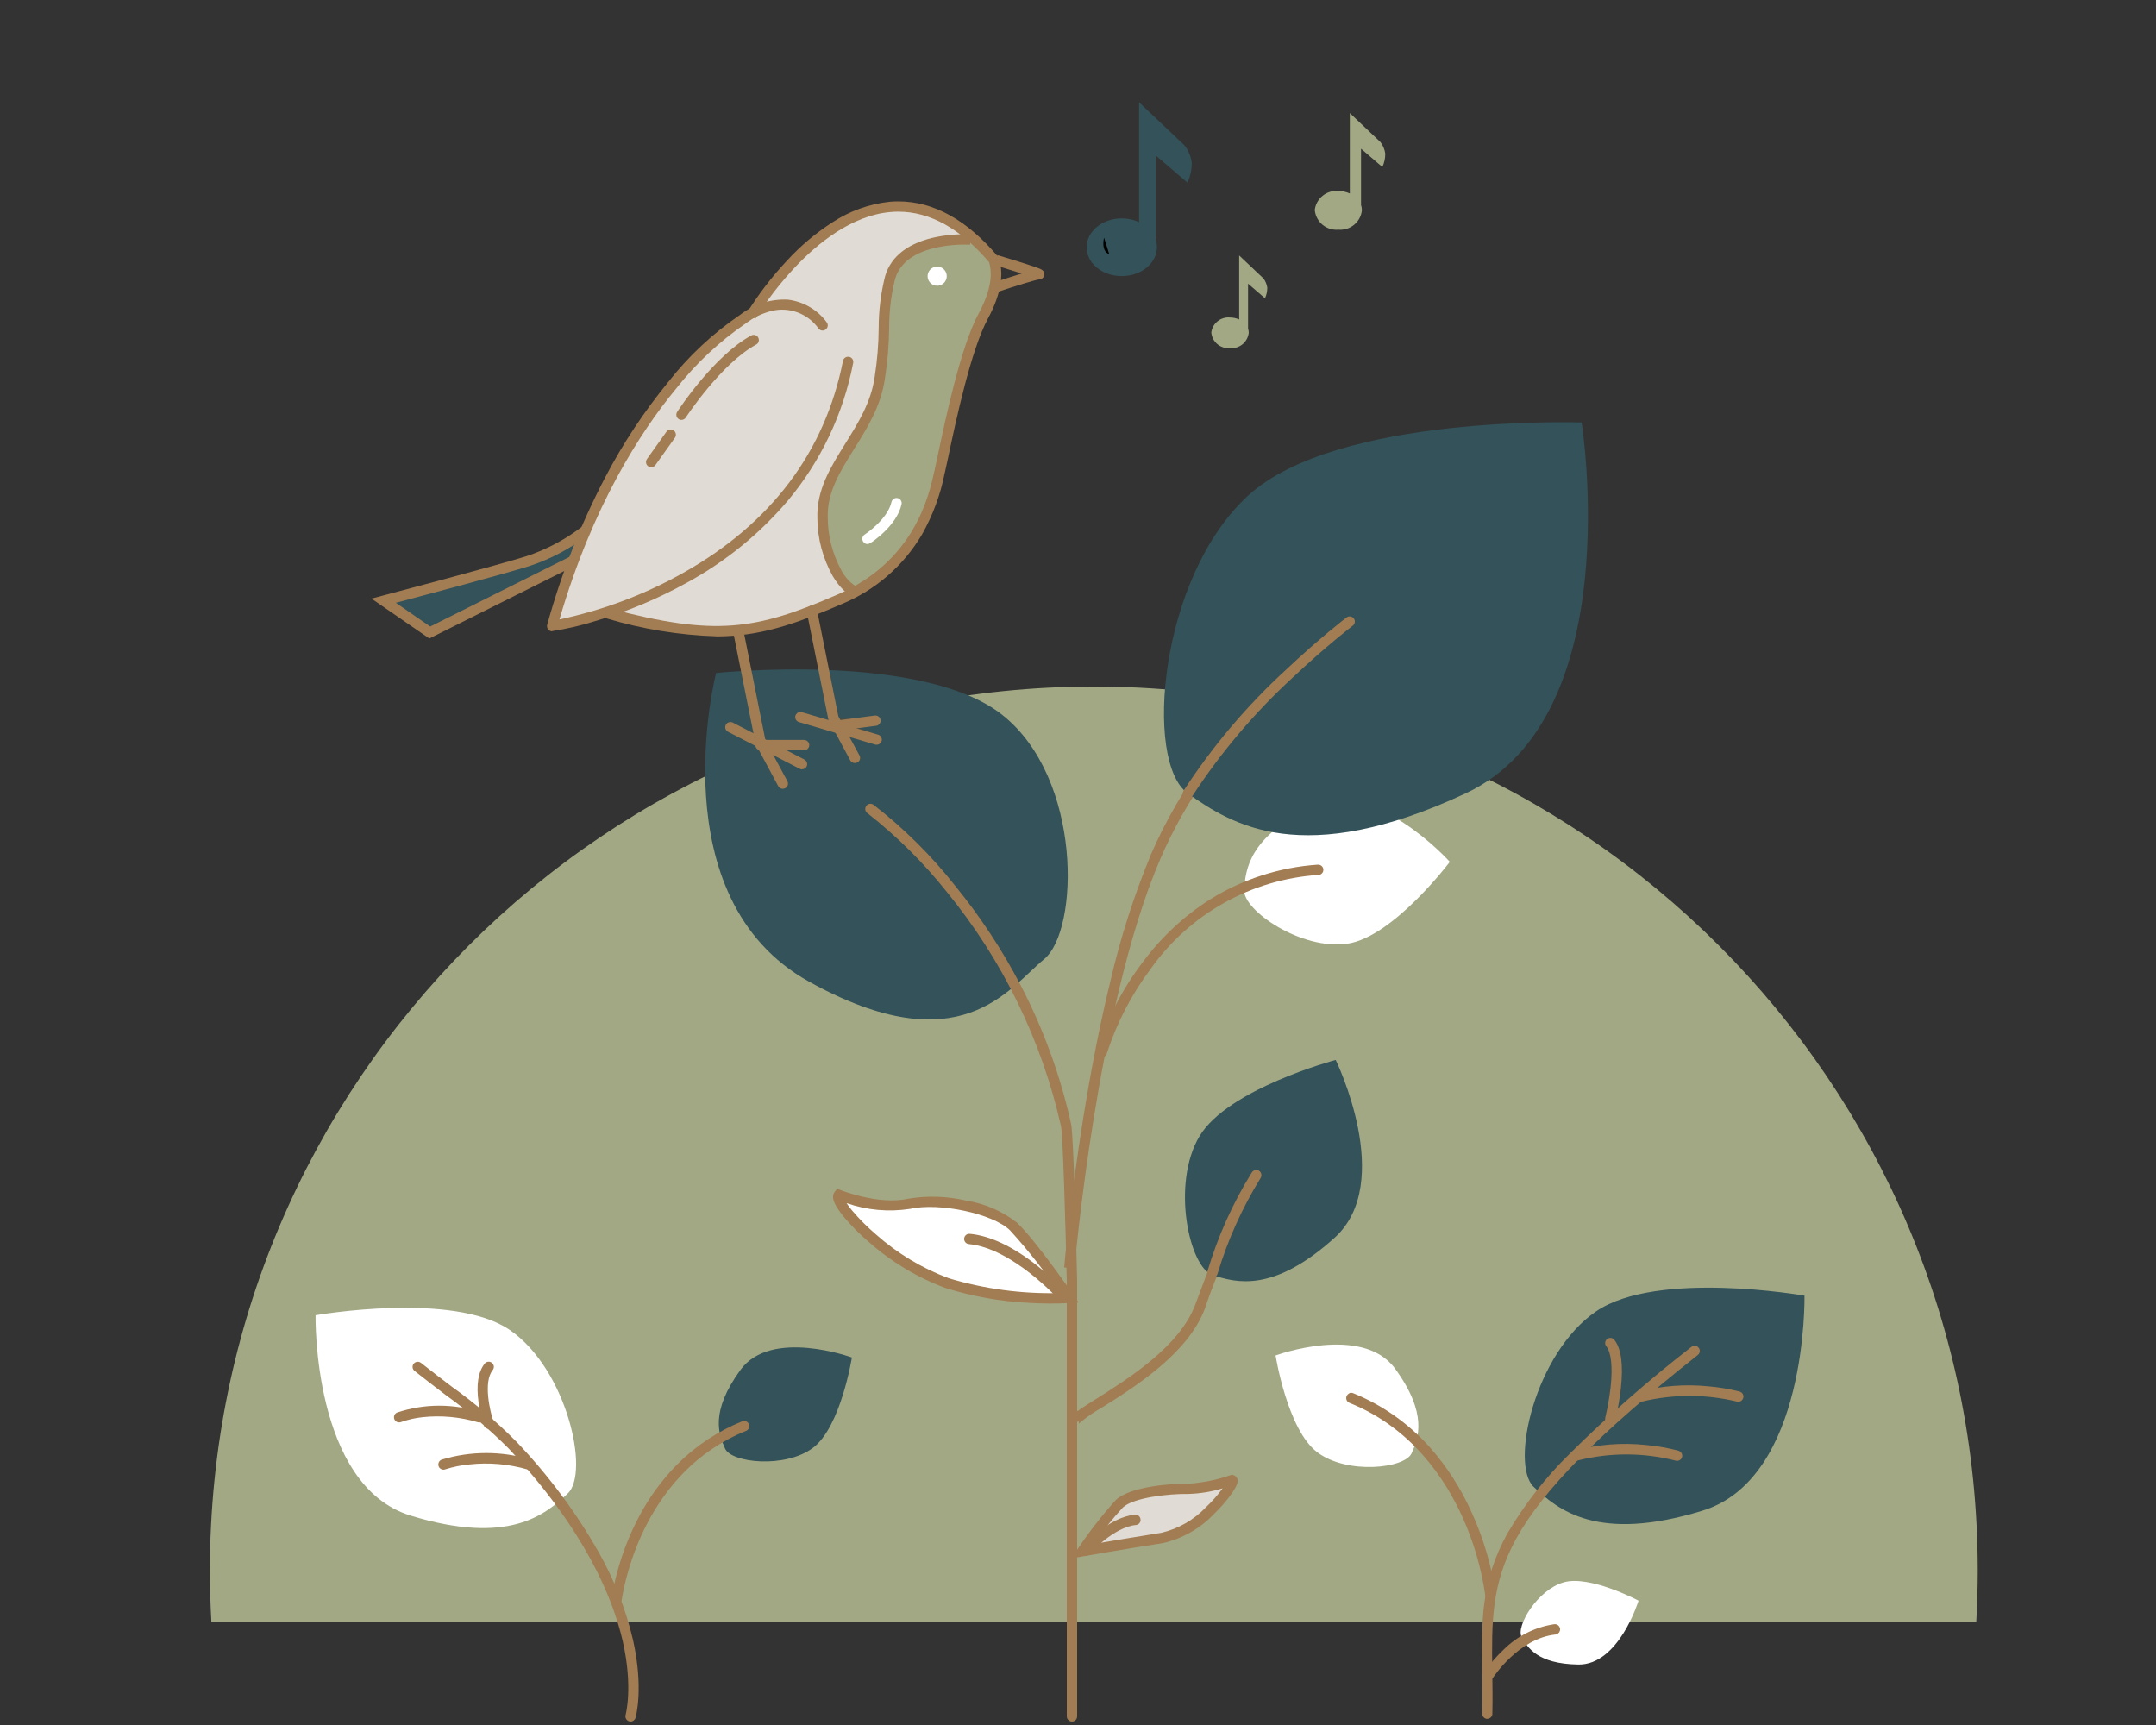 <?xml version="1.0" encoding="UTF-8"?><svg xmlns="http://www.w3.org/2000/svg" viewBox="0 0 250 200"><rect x="0" y="0" width="250" height="200" fill="#333333" stroke="none"/><defs><style>.cls-1{fill:none;opacity:.37;}</style></defs><path fill="#a2a884" d="m126.84,79.6c-56.61,0-102.5,45.89-102.5,102.5,0,1.98.06,3.94.17,5.9h204.65c.11-1.95.17-3.92.17-5.9,0-56.61-45.89-102.5-102.5-102.5Z"/><g><g><g><path fill="#fff" d="m168.11,99.92s-8.86-9.87-16.06-6.36c-7.2,3.51-7.63,7.22-7.78,9.61-.16,2.39,6.69,7.05,12,6.24,5.31-.81,11.84-9.48,11.84-9.48Z"/><g><path fill="#fff" d="m123.97,150.48c-4.78.23-9.57-.35-14.16-1.71-6.66-2.22-13.33-9.22-12.55-10.22,0,0,4.56,1.83,8.12,1.03s9.94.51,12.14,2.62,6.45,8.29,6.45,8.29Z"/><path fill="#a27c52" d="m125.06,151.01l-1.05.07c-1.55.08-3.1.07-4.65-.02-3.3-.16-6.58-.74-9.73-1.73-3.26-1.21-6.27-3.02-8.88-5.33-1.06-.9-2.04-1.89-2.93-2.95-1.22-1.49-1.22-2.09-1.22-2.29,0-.21.06-.41.19-.58l.28-.36.42.17s4.44,1.75,7.76,1c2.27-.39,4.59-.31,6.83.22,2.14.34,4.15,1.22,5.86,2.56,2.22,2.13,6.36,8.12,6.53,8.38l.6.87Zm-26.9-11.52c.19.29.4.56.62.83.85,1.01,1.79,1.94,2.79,2.8,2.48,2.2,5.34,3.92,8.44,5.08,4.16,1.25,8.5,1.83,12.84,1.72-1.74-2.56-3.66-5-5.75-7.29-2.01-1.93-8.19-3.24-11.59-2.47-2.47.38-4.99.15-7.35-.67Z"/><path fill="#a27c52" d="m123.92,150.37c0,.17-.07.33-.2.45-.25.22-.63.2-.85-.05h0c-.05-.06-5.44-6.05-10.53-6.53-.33-.03-.57-.32-.54-.65,0,0,0,0,0,0,.03-.33.32-.57.65-.54,2.35.22,4.98,1.46,7.8,3.68,1.26.99,2.43,2.07,3.51,3.24.1.11.15.25.15.4Z"/></g><g><path fill="#e0dbd4" d="m125.5,179.85s4.89-.85,9.29-1.54c4.4-.69,8.65-6.55,8.07-6.71-1.62.57-3.31.91-5.02,1.02-2.02-.03-6.59.34-8.05,1.74-1.55,1.74-2.98,3.57-4.28,5.5Z"/><path fill="#a27c52" d="m124.2,180.69l.81-1.17c1.32-1.96,2.78-3.83,4.36-5.59,1.72-1.65,6.7-1.94,8.48-1.91,1.64-.11,3.26-.44,4.81-.98l.18-.06.18.05c.3.09.5.36.49.67,0,.14,0,.51-.8,1.62-.57.77-1.2,1.5-1.89,2.16-1.6,1.7-3.66,2.89-5.93,3.42-4.34.68-9.23,1.53-9.28,1.54l-1.4.24Zm17.57-8.13c-1.28.39-2.61.61-3.95.65-2.37-.04-6.44.44-7.62,1.57-1.22,1.33-2.35,2.74-3.38,4.23,1.78-.3,4.95-.84,7.87-1.3,1.97-.47,3.76-1.5,5.15-2.96.71-.67,1.36-1.4,1.93-2.19Z"/><path fill="#a27c52" d="m132.26,176.21c0,.31-.23.57-.54.6-2.6.24-5.39,3.35-5.42,3.38-.22.25-.6.27-.85.05,0,0,0,0,0,0-.25-.22-.27-.6-.05-.85,0,0,0,0,0,0,.13-.14,3.13-3.49,6.2-3.78.33-.03.62.21.65.54v.06Z"/></g><path fill="#a27c52" d="m124.6,147.05l-1.2-.1c0-.08.67-7.77,2.23-17.46.92-5.69,1.96-10.94,3.1-15.62,1.16-5.03,2.73-9.96,4.7-14.73,1.69-3.92,3.84-7.63,6.4-11.05,2.03-2.71,4.32-5.21,6.82-7.49,2.33-2.17,4.91-4.06,7.68-5.62l.55,1.07-.27-.53.27.53c-2.69,1.53-5.2,3.36-7.46,5.48-5.53,5.05-9.93,11.21-12.89,18.09-3.78,8.75-6.28,21.18-7.71,30.06-1.56,9.64-2.22,17.29-2.23,17.37Z"/><g><path fill="#fff" d="m147.92,157.15s10.06-3.68,13.86,1.55,2.7,8.04,1.9,9.8-7.44,2.49-10.92-.11c-3.48-2.59-4.85-11.24-4.85-11.24Z"/><path fill="#fff" d="m190,185.58s-2.28,7.49-7,7.41c-4.72-.08-5.88-1.96-6.56-3.2s1.82-5.44,4.86-6.33c3.04-.89,8.69,2.12,8.69,2.12Z"/><g><path fill="#335259" d="m209.24,150.22s.4,21.18-11.83,24.93c-12.23,3.75-16.77-.13-19.56-2.75s.14-15.53,7.23-20.36c7.09-4.83,24.15-1.82,24.15-1.82Z"/><path fill="#a27c52" d="m201.56,162.52c-.05,0-.11,0-.16-.02-3.61-.87-7.38-.87-10.99,0-.32.09-.65-.1-.74-.42-.09-.32.1-.65.42-.74,2.61-.67,5.31-.88,7.99-.61,1.23.1,2.44.31,3.64.61.32.09.51.42.42.74-.07.26-.31.44-.58.44Z"/><path fill="#a27c52" d="m182.69,169.37c-.27,0-.5-.18-.58-.43-.09-.32.09-.65.41-.74h0c2.71-.74,5.53-.96,8.32-.67,1.28.11,2.55.34,3.79.67.32.09.5.43.41.74h0c-.09.32-.43.5-.74.41h0c-3.75-.96-7.68-.96-11.43,0-.05.02-.11.02-.17.02Z"/><path fill="#a27c52" d="m186.73,165.11s-.1,0-.15-.02c-.32-.08-.52-.41-.44-.73,0,0,0,0,0,0,.28-1.17.48-2.35.62-3.54.25-2.33.07-4.01-.5-4.73-.21-.26-.17-.64.09-.84h0c.26-.21.64-.17.84.09.8,1,1.06,2.89.76,5.62-.14,1.24-.35,2.47-.65,3.69-.07.27-.31.45-.58.45Z"/></g><path fill="#a27c52" d="m172.47,199.29h-.01c-.33,0-.59-.28-.59-.61.03-1.75.01-3.35-.01-4.9-.08-5.81-.15-10.4,2.92-15.97,2-3.41,4.44-6.53,7.26-9.29,4.44-4.4,9.15-8.53,14.09-12.36.26-.21.64-.16.84.1h0c.21.26.16.64-.1.84,0,0,0,0,0,0-11.44,9.07-17.94,15.63-21.05,21.28-2.92,5.3-2.85,9.74-2.78,15.38.02,1.56.05,3.17.01,4.93,0,.33-.27.59-.6.59Z"/><path fill="#a27c52" d="m156.45,161.53c.15-.06.31-.06.46,0,3.36,1.36,6.36,3.47,8.79,6.16,2.05,2.3,3.73,4.92,4.98,7.74,1.36,2.99,2.29,6.17,2.74,9.43.04.33-.2.63-.53.66,0,0,0,0,0,0-.33.04-.63-.2-.66-.53,0,0,0,0,0,0h0c-.45-3.14-1.34-6.21-2.65-9.1-2-4.44-5.89-10.34-13.1-13.24-.31-.12-.46-.47-.33-.78.06-.15.18-.26.32-.33h0Z"/><path fill="#a27c52" d="m172.21,194.58c-.19-.2-.22-.51-.07-.74.63-.93,1.37-1.79,2.19-2.56,1.6-1.6,3.67-2.64,5.91-2.97.33-.03.62.21.66.54.03.33-.21.62-.54.66-4.28.46-7.18,4.93-7.21,4.98-.18.28-.55.36-.83.18-.04-.03-.08-.05-.11-.09Z"/></g><path fill="#a27c52" d="m123.94,165.21c-.25-.68.49-1.23.94-1.56.54-.4,1.34-.9,2.26-1.48,3.61-2.27,9.66-6.07,11.45-10.89.9-2.42,1.57-4.18,2-5.21.17-.41.3-.7.4-.88.04-.08.08-.16.14-.23.15-.23.43-.33.69-.26.34.1.53.46.43.8,0,0,0,0,0,0l-1.18-.24c-.02.25.13.48.36.57.24.1.52.03.67-.17-.9,1.97-1.7,3.98-2.38,6.04-1.93,5.21-8.19,9.14-11.94,11.49-.97.54-1.88,1.17-2.71,1.89.04-.09.04-.2,0-.29l-1.12.41Z"/><path fill="#a27c52" d="m127.75,122.6c-.05,0-.11,0-.16-.02-.32-.09-.51-.42-.42-.74h0c1.17-3.68,2.96-7.14,5.29-10.22,2.15-2.91,4.81-5.41,7.87-7.35,3.77-2.34,8.05-3.72,12.47-4.02h.05c.31,0,.58.24.6.55.03.33-.22.62-.55.64-7.8.51-14.95,4.51-19.47,10.89-2.23,2.97-3.95,6.29-5.09,9.82-.07.26-.31.44-.58.44Z"/><g id="feuille-8"><path fill="#335259" d="m83.03,78.04s-6.71,26.1,10.81,35.79,23.12.74,27.22-2.61,4.47-20.97-4.85-28.34-33.18-4.85-33.18-4.85Z"/></g><g id="feuille-10"><path fill="#335259" d="m183.4,48.99s5.47,34.15-13.44,42.99c-18.91,8.84-27.14,3.62-32.24,0s-3.31-25.13,7.05-34.56c10.35-9.43,38.63-8.44,38.63-8.44Z"/><path fill="#a27c52" d="m137.75,92.59c-.11,0-.22-.03-.31-.09-.28-.17-.37-.54-.2-.82,3.36-5.16,7.35-9.88,11.89-14.04,3.86-3.64,6.97-6.02,7.01-6.05.26-.2.64-.15.84.11h0c.2.26.15.64-.11.84-.03.02-3.1,2.37-6.92,5.97-4.45,4.09-8.38,8.71-11.68,13.78-.11.18-.3.29-.51.29Z"/></g><g><path fill="#335259" d="m154.88,122.89s6.96,14.23-.14,20.63-11.41,5.21-14.13,4.31-4.81-10.57-1.53-16.08c3.28-5.52,15.8-8.86,15.8-8.86Z"/><path fill="#a27c52" d="m140.76,148.12c-.11.03-.22.03-.32,0-.32-.08-.52-.41-.43-.73,0,0,0,0,0,0,1.2-4.03,2.93-7.89,5.15-11.46.18-.28.55-.36.83-.19.28.18.36.55.19.83-2.14,3.47-3.83,7.21-5,11.12-.05.2-.21.36-.41.42Z"/></g></g><g><path fill="#335259" d="m68.09,61.35c-2.05,1.61-4.35,2.86-6.82,3.69-3.5,1.11-16.78,4.61-16.78,4.61l5.35,3.69,16.6-8.3"/><path fill="#a27c52" d="m49.78,74.03l-.29-.2-6.42-4.43,1.26-.33c.13-.04,13.3-3.51,16.76-4.6,2.36-.79,4.57-1.98,6.53-3.51l.11-.09.72.96-.11.08c-2.07,1.62-4.4,2.87-6.89,3.7-2.84.9-12.15,3.38-15.55,4.28l3.98,2.75,16.28-8.14.54,1.07-16.92,8.46Z"/><path fill="#a2a884" d="m114.01,37.29c-.43.29-2,4.43-2.29,6.43s-2.29,7.71-2.29,8.43-1.28,7.14-2.71,9-3.86,5.72-4.29,5.72c-1.28.53-2.52,1.15-3.71,1.86-.92-.84-1.65-1.86-2.14-3-.43-1.43-1.71-5.72-1-8.29.67-2.58,2-4.94,3.86-6.86,1.71-1.57,2.86-6.14,3-7.71s.29-6.72.57-7.43.57-5.14,1.86-5.86,6.57-1.57,6.86-1.71c.5-.21,1.07-.21,1.57,0,.84.7,1.53,1.58,2,2.57.15,1.33.15,2.67,0,4l-1.28,2.86Z"/><path fill="#e0dbd4" d="m72.72,71.43s7.14,2.43,11.29,1.86,11.71-2.57,13.71-4,0-1.43,0-1.43c-1.04-1.14-1.64-2.6-1.71-4.14-.29-2.86-1.29-4.43,0-7.29s4.14-7.14,4.86-9c.6-1.41.99-2.9,1.14-4.43,0-.86.14-8.43,1-10.14.61-1.43,1.6-2.66,2.86-3.57,1.72-.7,3.48-1.27,5.29-1.71h2s-5.71-3.29-7.29-3.43-5.71,0-8.14,1.43-7.14,6.28-7.14,6.28c0,0-2.86,3.29-3.14,3.71s-8.29,7.43-9.57,8.85-6.71,11-7.29,12l-2.86,5-3.86,11.15c1.73-.29,3.45-.67,5.14-1.14.43-.29,2.71-1.29,2.71-1.29l1,1.29Z"/><g fill="none" opacity=".37"><path fill="#664a29" d="m96.44,83.94l5.67,1.75.06-.29-5.53-2.22-.19.76Z"/><path fill="#664a29" d="m96.61,83.92l4.98-.5-.05-.24-5.03.09.1.66Z"/><path fill="#775630" d="m88.05,86.57l5.14,2.42.09-.27-4.95-2.84-.28.7Z"/><path fill="#775630" d="m87.6,86.28l2.97,4.74.22-.17-2.58-4.99-.61.42Z"/><path fill="#775630" d="m88.25,86.43l4.9-.17-.04-.24-4.92-.24.06.65Z"/><path fill="#775630" d="m87.99,86.56l-3.86-2.55.19-.21,4.14,2.18-.47.57Z"/></g><path fill="#a27c52" d="m64.03,73.2c-.19,0-.36-.09-.48-.24-.11-.15-.15-.34-.1-.53,1.63-5.9,3.87-11.61,6.7-17.04,2.05-3.93,4.51-7.64,7.32-11.08,2.36-3.02,5.18-5.65,8.35-7.81,1.58-1.23,3.54-1.86,5.54-1.76,1.79.22,3.42,1.16,4.49,2.61.21.26.17.63-.09.84-.26.21-.63.17-.84-.09-1.23-1.75-3.41-2.57-5.49-2.04-1.05.27-2.03.74-2.89,1.39-.02.02-.05.04-.07.05-3.08,2.11-5.82,4.68-8.12,7.62-4.04,4.89-9.62,13.46-13.48,26.7,5.06-1.07,9.93-2.9,14.44-5.45,10.14-5.73,16.34-13.99,18.44-24.53.06-.28.3-.48.59-.48.04,0,.08,0,.12.01.32.06.54.38.47.71-1.14,5.9-3.76,11.42-7.62,16.02-3.27,3.83-7.21,7.03-11.63,9.44-3.39,1.88-6.97,3.38-10.69,4.48-1.62.51-3.28.9-4.96,1.15Z"/><path fill="#a27c52" d="m83.06,73.78c-4.32-.14-8.6-.84-12.73-2.08l.31-1.16c12.31,3.26,16.96,2.54,26.53-1.63,8.88-3.86,10.55-11.45,11.18-14.3.03-.15.06-.29.09-.41.08-.36.2-.92.35-1.63.85-4.02,2.61-12.39,4.69-16.22,1.84-3.4,1.4-5.21,1.25-5.81-.01-.04-.02-.09-.03-.13-3.32-3.9-6.86-5.87-10.54-5.87-.29,0-.58.01-.87.04-4.55.38-8.56,3.7-11.12,6.42-1.72,1.83-3.25,3.82-4.57,5.95l-1.03-.61c1.36-2.21,2.94-4.27,4.71-6.15,1.55-1.69,3.31-3.17,5.24-4.41,2-1.32,4.29-2.14,6.67-2.39.33-.03.66-.04.99-.04,4.1,0,7.99,2.17,11.59,6.46l.83.98h-.57c.17,1.01.21,3.03-1.47,6.14-1.99,3.67-3.73,11.93-4.57,15.89-.15.72-.27,1.29-.36,1.66-.03.12-.06.25-.09.39-.49,2.49-1.38,4.89-2.63,7.1-2.13,3.61-5.37,6.43-9.24,8.04-4.7,2.04-8.44,3.38-12.57,3.7-.66.05-1.33.08-2.02.08Z"/><path fill="#a27c52" d="m99.07,69.13c-.65,0-1.68-.95-2.5-2.32-1.16-2.06-1.78-4.38-1.79-6.74-.1-3.29,1.53-5.9,3.25-8.66,1.46-2.34,2.97-4.75,3.39-7.68.3-1.9.46-3.82.47-5.74,0-1.87.22-3.73.64-5.54.5-2.43,2.43-4.11,5.57-4.87,1.46-.34,2.97-.47,4.47-.41l-.08,1.2c-1.39-.06-2.78.07-4.13.38-2.68.65-4.24,1.97-4.65,3.93-.41,1.74-.61,3.53-.61,5.32-.02,1.97-.18,3.94-.49,5.89-.45,3.18-2.03,5.7-3.56,8.15-1.63,2.6-3.16,5.05-3.07,7.98.01,2.08.53,4.12,1.5,5.95.38.79.96,1.47,1.68,1.96-.03,0-.06-.01-.09-.01v1.2Z"/><path fill="#a27c52" d="m90.77,91.46c-.22,0-.42-.12-.53-.31l-2.62-4.88-.02-.09-2.58-12.88c-.06-.32.15-.64.47-.71.04,0,.08-.01.12-.01.29,0,.53.2.59.48l2.56,12.79,2.54,4.72c.16.29.05.66-.24.81-.09.05-.18.07-.28.07Z"/><path fill="#a27c52" d="m99.12,88.47c-.22,0-.42-.12-.53-.31l-2.53-4.71-.02-.09-2.49-12.43c-.06-.32.15-.64.47-.71.04,0,.08-.01.12-.01.29,0,.53.2.59.48l2.48,12.35,2.45,4.55c.16.29.05.66-.24.81-.09.05-.18.07-.28.07Z"/><path fill="#a27c52" d="m93.24,86.99h-5.05c-.33,0-.6-.27-.6-.6,0-.33.27-.6.6-.6h5.05c.33,0,.6.27.6.6,0,.33-.27.6-.6.6Z"/><path fill="#a27c52" d="m96.79,84.77c-.3,0-.55-.22-.59-.52-.04-.33.19-.63.52-.67h0l4.72-.62h.08c.3,0,.55.22.59.52.04.33-.19.63-.52.67h0l-4.72.62s-.05,0-.08,0Z"/><path fill="#a27c52" d="m92.99,89.2c-.1,0-.19-.02-.27-.07l-8.3-4.28c-.29-.15-.41-.51-.26-.81h0c.15-.29.51-.41.81-.26l8.3,4.28c.29.15.41.51.26.81h0c-.1.2-.31.32-.53.32Z"/><path fill="#a27c52" d="m101.66,86.35c-.06,0-.11,0-.17-.02l-8.85-2.61c-.32-.09-.5-.43-.41-.74,0,0,0,0,0,0,.08-.25.31-.43.57-.43.06,0,.11,0,.17.02l8.85,2.61c.32.09.5.43.41.74,0,0,0,0,0,0-.08.25-.31.43-.57.43Z"/><path fill="#a27c52" d="m78.99,48.69c-.1,0-.2-.04-.29-.1-.28-.18-.36-.55-.18-.83h0c.17-.27,4.28-6.52,8.59-8.86.29-.16.66-.05.81.24.16.29.05.66-.24.81-4.05,2.19-8.12,8.4-8.16,8.46-.12.18-.33.29-.54.27Z"/><circle id="Ellipse_3310" fill="#fff" cx="108.67" cy="32.02" r="1.11"/><path fill="#a27c52" d="m115.68,33.87l-.38-1.14c.75-.25,2.05-.68,3.18-1.02-.91-.29-2.07-.65-3.16-.98l.34-1.15s1.28.38,2.52.77c.74.23,1.32.42,1.74.57.26.09.45.16.59.21.2.08.65.26.58.75-.05.31-.31.53-.62.52-.38.04-2.74.76-4.8,1.45Z"/><path fill="#a27c52" d="m75.47,54.17c-.11,0-.22-.05-.31-.11-.27-.19-.33-.57-.14-.84,0,0,0,0,0,0l2.26-3.17c.19-.27.57-.33.84-.14,0,0,0,0,0,0,.27.19.33.57.14.84,0,0,0,0,0,0l-2.26,3.17c-.12.17-.32.27-.53.25Z"/><path fill="#fff" d="m100.6,63.08c-.21,0-.4-.1-.51-.28-.18-.28-.1-.65.18-.83h0s2.64-1.71,3.1-3.76c.06-.27.3-.47.58-.47.04,0,.09,0,.13.01.32.07.53.39.46.71,0,0,0,0,0,0-.56,2.54-3.5,4.43-3.62,4.51-.1.06-.21.1-.32.09Z"/></g><g><path fill="#335259" d="m126,28.66c0-1.84,1.83-3.34,4.08-3.34.69,0,1.37.14,2,.43v-13.89l5.27,4.99c.45.58.74,1.27.84,2.01,0,.8-.16,1.59-.5,2.31l-3.69-3.16v9.76c.1.29.15.59.15.9,0,1.84-1.82,3.34-4.08,3.34s-4.07-1.49-4.07-3.34Z"/><path d="m128.02,27.56s-.41,1.52.61,1.93"/></g><g><path fill="#a2a884" d="m140.45,38.59c.12-1.09,1.09-1.88,2.17-1.78.37,0,.73.08,1.07.23v-7.42l2.81,2.66c.24.31.39.68.45,1.07,0,.43-.09.85-.27,1.23l-1.96-1.69v5.21c.05.15.08.31.08.48-.12,1.09-1.09,1.88-2.17,1.78-1.09.1-2.06-.69-2.17-1.78Z"/><path fill="#a2a884" d="m141.52,38s-.22.81.32,1.03"/></g><g><path fill="#a2a884" d="m152.45,24.38c.15-1.37,1.37-2.36,2.73-2.24.46,0,.92.1,1.34.29v-9.32l3.54,3.35c.31.39.5.86.57,1.35,0,.54-.11,1.07-.34,1.55l-2.47-2.12v6.55c.07.19.1.4.1.6-.15,1.37-1.37,2.36-2.73,2.24-1.37.12-2.58-.87-2.73-2.24Z"/><path fill="#a2a884" d="m153.8,23.64s-.27,1.02.41,1.3"/></g><g><g><path fill="#fff" d="m36.59,152.49s-.38,19.73,11.02,23.23c11.39,3.49,15.62-.11,18.22-2.56,2.6-2.45-.13-14.47-6.73-18.97-6.6-4.5-22.5-1.7-22.5-1.7Z"/><path fill="#a27c52" d="m55.59,164.92c-.06,0-.11,0-.17-.02-2.08-.62-4.26-.82-6.42-.59-.85.09-1.69.28-2.49.56-.31.13-.66-.02-.78-.32-.13-.31.02-.66.32-.78,3.15-1.05,6.56-1.06,9.71-.02.32.09.5.43.41.74h0c-.07.26-.31.43-.58.43Z"/><path fill="#a27c52" d="m61.33,170.39c-.06,0-.11,0-.17-.02-2.19-.63-4.47-.83-6.74-.58-.95.09-1.89.28-2.8.57-.06.02-.13.04-.2.04-.25,0-.48-.16-.56-.4-.11-.31.05-.66.36-.77,3.35-1.01,6.93-1.02,10.28-.01.32.09.5.43.41.74h0c-.07.26-.31.44-.58.44Z"/><path fill="#a27c52" d="m56.67,165.66c-.26,0-.49-.16-.57-.41-.28-.87-.48-1.76-.61-2.67-.28-2.03-.04-3.54.71-4.48.21-.26.58-.3.84-.09.26.21.3.58.09.84-1.12,1.39-.31,4.81.1,6.01.11.31-.06.65-.38.76h0c-.06.02-.13.03-.19.03Z"/></g><path fill="#335259" d="m98.78,157.39s-9.37-3.43-12.92,1.44-2.52,7.49-1.78,9.13c.74,1.64,6.94,2.32,10.18-.09,3.24-2.42,4.52-10.48,4.52-10.48Z"/><path fill="#a27c52" d="m73.12,199.6c-.06,0-.11,0-.17-.03-.32-.09-.5-.43-.41-.74h0s.89-3.19-.33-8.54c-1.13-4.96-4.35-12.87-13.25-22.37-2.27-2.26-4.71-4.34-7.32-6.21-1.13-.87-2.31-1.76-3.57-2.76-.26-.21-.31-.58-.1-.84,0,0,0,0,0,0,.21-.26.58-.3.84-.1h0c1.26,1,2.43,1.89,3.56,2.75,2.66,1.9,5.15,4.02,7.46,6.34,3.73,3.89,6.96,8.23,9.62,12.92,1.79,3.17,3.12,6.57,3.95,10.11,1.26,5.62.33,8.91.29,9.04-.07.25-.31.43-.57.43Z"/><path fill="#a27c52" d="m71.27,185.96c-.25-.11-.4-.37-.36-.64.54-3.27,1.59-6.44,3.13-9.37,1.19-2.29,2.72-4.39,4.54-6.22,2.14-2.13,4.68-3.81,7.48-4.94.31-.12.66.02.78.33,0,0,0,0,0,0,.12.31-.02.66-.33.78,0,0,0,0,0,0-11.59,4.68-14.04,17.15-14.42,19.6-.05.33-.36.55-.68.5-.05,0-.1-.02-.15-.04h0Z"/></g><path fill="#a27c52" d="m124.3,199.6c-.33,0-.6-.27-.6-.6v-50.49c-.15-6.68-.45-16.96-.67-17.93-2.24-9.95-6.77-19.24-13.22-27.14-2.71-3.41-5.81-6.48-9.23-9.16-.27-.19-.33-.57-.14-.84,0,0,0,0,0,0,.19-.27.57-.33.84-.14,3.52,2.73,6.7,5.88,9.46,9.38,2.93,3.59,5.48,7.46,7.62,11.57,2.64,5.08,4.61,10.48,5.84,16.07.31,1.4.66,16.46.7,18.17v50.51c0,.33-.27.6-.6.6h0Z"/></g></g></svg>